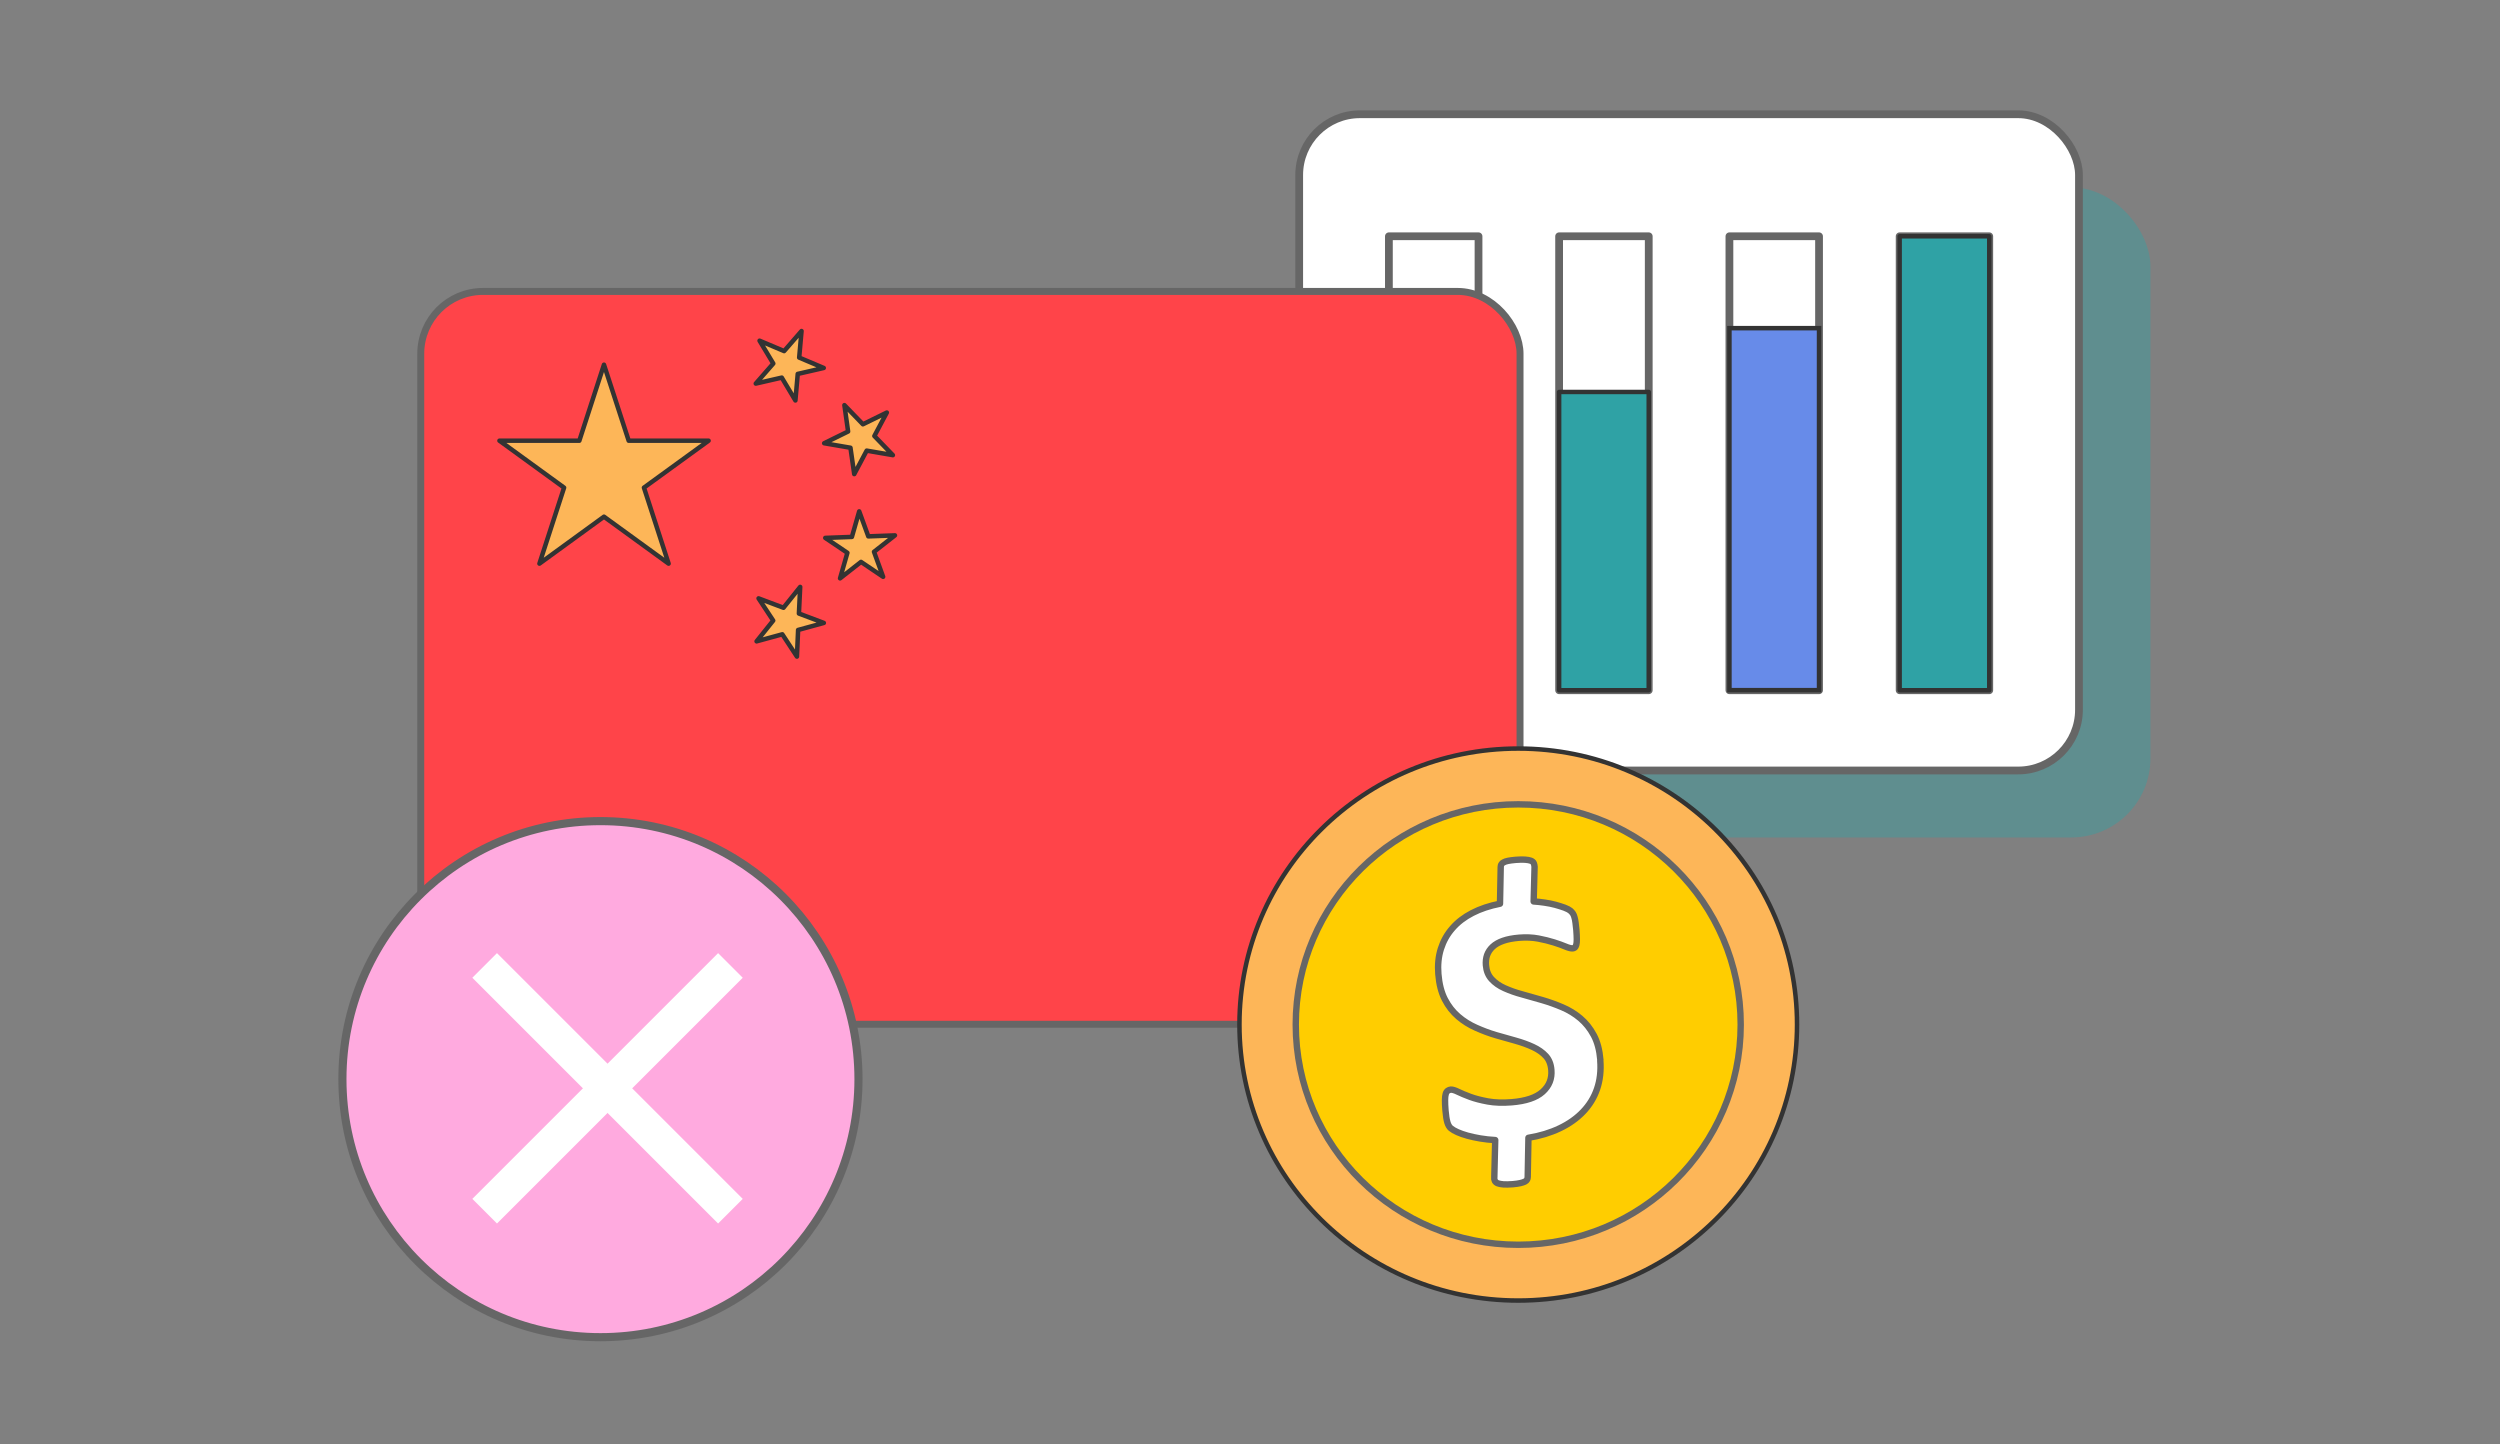 <?xml version="1.0" encoding="UTF-8"?>
<svg id="_圖層_1" data-name="圖層 1" xmlns="http://www.w3.org/2000/svg" viewBox="0 0 277 160">
  <rect x="0" y="0" width="277" height="160" fill="#808080" stroke="none"/>
  <defs>
    <style>
      .cls-1 {
        fill: #ffaadf;
        stroke-width: .9px;
      }

      .cls-1, .cls-2, .cls-3, .cls-4, .cls-5, .cls-6, .cls-7, .cls-8 {
        stroke-linejoin: round;
      }

      .cls-1, .cls-5, .cls-6, .cls-7, .cls-8 {
        stroke: #666;
      }

      .cls-2, .cls-3 {
        stroke-linecap: round;
      }

      .cls-2, .cls-3, .cls-9 {
        stroke: #333;
        stroke-width: .5px;
      }

      .cls-2, .cls-10 {
        fill: #2fa2a5;
      }

      .cls-3 {
        fill: #fdb658;
      }

      .cls-4 {
        fill: none;
        stroke: #fff;
        stroke-width: 3.86px;
      }

      .cls-5 {
        fill: #ffcd00;
      }

      .cls-5, .cls-6 {
        stroke-width: .71px;
      }

      .cls-6, .cls-7 {
        fill: #fff;
      }

      .cls-10 {
        opacity: .4;
      }

      .cls-7 {
        stroke-width: .86px;
      }

      .cls-8 {
        fill: #ff4449;
        stroke-width: .77px;
      }

      .cls-9 {
        fill: #678be9;
        stroke-miterlimit: 10;
      }
    </style>
  </defs>
  <g>
    <rect class="cls-10" x="153.64" y="20.76" width="84.63" height="72.03" rx="8.77" ry="8.77"/>
    <rect class="cls-7" x="143.95" y="12.66" width="86.4" height="72.71" rx="6.73" ry="6.73"/>
    <g>
      <rect class="cls-7" x="191.62" y="26.18" width="9.93" height="50.3"/>
      <rect class="cls-7" x="172.75" y="26.18" width="9.93" height="50.3"/>
      <rect class="cls-7" x="210.48" y="26.18" width="9.93" height="50.3"/>
      <rect class="cls-7" x="153.89" y="26.18" width="9.93" height="50.3"/>
    </g>
    <g>
      <rect class="cls-9" x="191.62" y="36.36" width="9.93" height="40.11"/>
      <rect class="cls-2" x="172.75" y="43.43" width="9.93" height="33.05"/>
      <rect class="cls-7" x="153.89" y="51.33" width="9.93" height="25.15"/>
      <rect class="cls-2" x="210.48" y="26.18" width="9.93" height="50.3"/>
    </g>
  </g>
  <g>
    <rect class="cls-8" x="46.62" y="32.29" width="121.8" height="81.2" rx="6.9" ry="6.9"/>
    <g>
      <polygon class="cls-3" points="69.66 48.83 66.92 40.41 64.19 48.83 55.34 48.83 62.5 54.03 59.77 62.45 66.92 57.25 74.08 62.45 71.35 54.03 78.51 48.83 69.66 48.83"/>
      <polygon class="cls-3" points="86.62 41.84 88.13 44.37 88.39 41.43 91.27 40.77 88.55 39.62 88.81 36.68 86.88 38.9 84.16 37.75 85.68 40.28 83.74 42.5 86.62 41.84"/>
      <polygon class="cls-3" points="94.23 49.61 94.65 52.53 96.03 49.93 98.93 50.43 96.88 48.31 98.26 45.71 95.61 47.01 93.56 44.89 93.97 47.81 91.32 49.11 94.23 49.61"/>
      <polygon class="cls-3" points="96.84 61.14 99.16 59.32 96.21 59.43 95.2 56.66 94.39 59.49 91.44 59.6 93.89 61.25 93.08 64.08 95.4 62.26 97.85 63.91 96.84 61.14"/>
      <polygon class="cls-3" points="88.52 67.98 88.66 65.03 86.81 67.34 84.05 66.3 85.67 68.76 83.83 71.06 86.68 70.28 88.3 72.75 88.43 69.8 91.28 69.02 88.52 67.98"/>
    </g>
  </g>
  <g>
    <circle class="cls-1" cx="66.53" cy="119.57" r="28.59"/>
    <g>
      <line class="cls-4" x1="53.7" y1="134.2" x2="80.93" y2="106.97"/>
      <line class="cls-4" x1="53.7" y1="106.97" x2="80.93" y2="134.2"/>
    </g>
  </g>
  <g>
    <ellipse class="cls-3" cx="168.22" cy="113.52" rx="30.89" ry="30.58"/>
    <ellipse class="cls-5" cx="168.22" cy="113.52" rx="24.65" ry="24.4"/>
    <path class="cls-6" d="M177.31,117.49c.09,1.15-.03,2.21-.36,3.17-.33.96-.85,1.8-1.55,2.53s-1.56,1.34-2.59,1.83c-1.03.49-2.18.84-3.46,1.05l-.08,4.34c0,.11-.03.2-.07.29-.04.08-.12.16-.24.22-.12.06-.29.12-.51.17-.22.05-.5.09-.83.12-.43.03-.78.04-1.04.02-.26-.02-.47-.06-.63-.12-.15-.06-.26-.15-.32-.27-.06-.12-.08-.25-.06-.4l.1-4.12c-.58-.03-1.13-.09-1.66-.18-.52-.09-.99-.19-1.42-.31-.43-.12-.8-.25-1.11-.39-.31-.14-.55-.28-.72-.42-.17-.14-.3-.36-.39-.66-.09-.3-.16-.74-.21-1.33-.04-.46-.05-.83-.05-1.13,0-.3.03-.53.08-.7.05-.17.13-.28.23-.35s.21-.11.34-.12c.17-.01.44.07.79.24.35.17.8.36,1.34.56.54.2,1.2.37,1.96.51.76.14,1.64.17,2.65.09,1.57-.13,2.71-.51,3.43-1.16.72-.65,1.04-1.45.96-2.42-.05-.64-.26-1.16-.62-1.55-.36-.39-.83-.72-1.41-.99-.58-.27-1.22-.5-1.93-.7-.71-.19-1.44-.4-2.19-.62-.75-.22-1.48-.5-2.2-.82-.72-.32-1.38-.73-1.97-1.24-.59-.51-1.09-1.14-1.48-1.9s-.63-1.69-.72-2.81c-.08-1.01.01-1.94.28-2.79.27-.85.69-1.61,1.28-2.28.58-.67,1.31-1.23,2.2-1.69.89-.46,1.91-.8,3.07-1.03l.08-4.08c0-.11.03-.2.07-.28.04-.08.12-.15.25-.22.12-.07.29-.13.5-.17.21-.04.49-.08.84-.11.42-.03.76-.04,1.04-.02.28.02.49.06.65.12.15.06.26.15.31.27.05.12.08.25.09.4l-.1,3.84c.38.02.78.07,1.21.13.42.06.82.14,1.19.24.37.1.71.21,1.02.32.31.12.52.23.64.33.12.11.22.21.29.32.07.11.13.25.17.41.05.17.09.36.12.6.03.23.06.5.09.81.03.42.05.76.05,1.03,0,.27-.02.48-.06.62-.04.15-.1.24-.16.3-.06.05-.14.08-.24.09-.17.01-.44-.05-.79-.2-.35-.15-.78-.3-1.28-.46s-1.08-.3-1.74-.43c-.65-.12-1.36-.15-2.12-.09-.7.06-1.29.17-1.77.34-.49.17-.87.39-1.16.66-.29.27-.49.57-.62.92-.12.35-.16.72-.13,1.12.05.63.26,1.15.63,1.55.37.4.84.74,1.43,1,.58.26,1.24.5,1.96.69.72.2,1.46.41,2.22.63s1.5.49,2.23.8c.73.31,1.4.72,1.99,1.22.59.5,1.09,1.12,1.49,1.87.4.74.64,1.66.73,2.75Z"/>
  </g>
</svg>